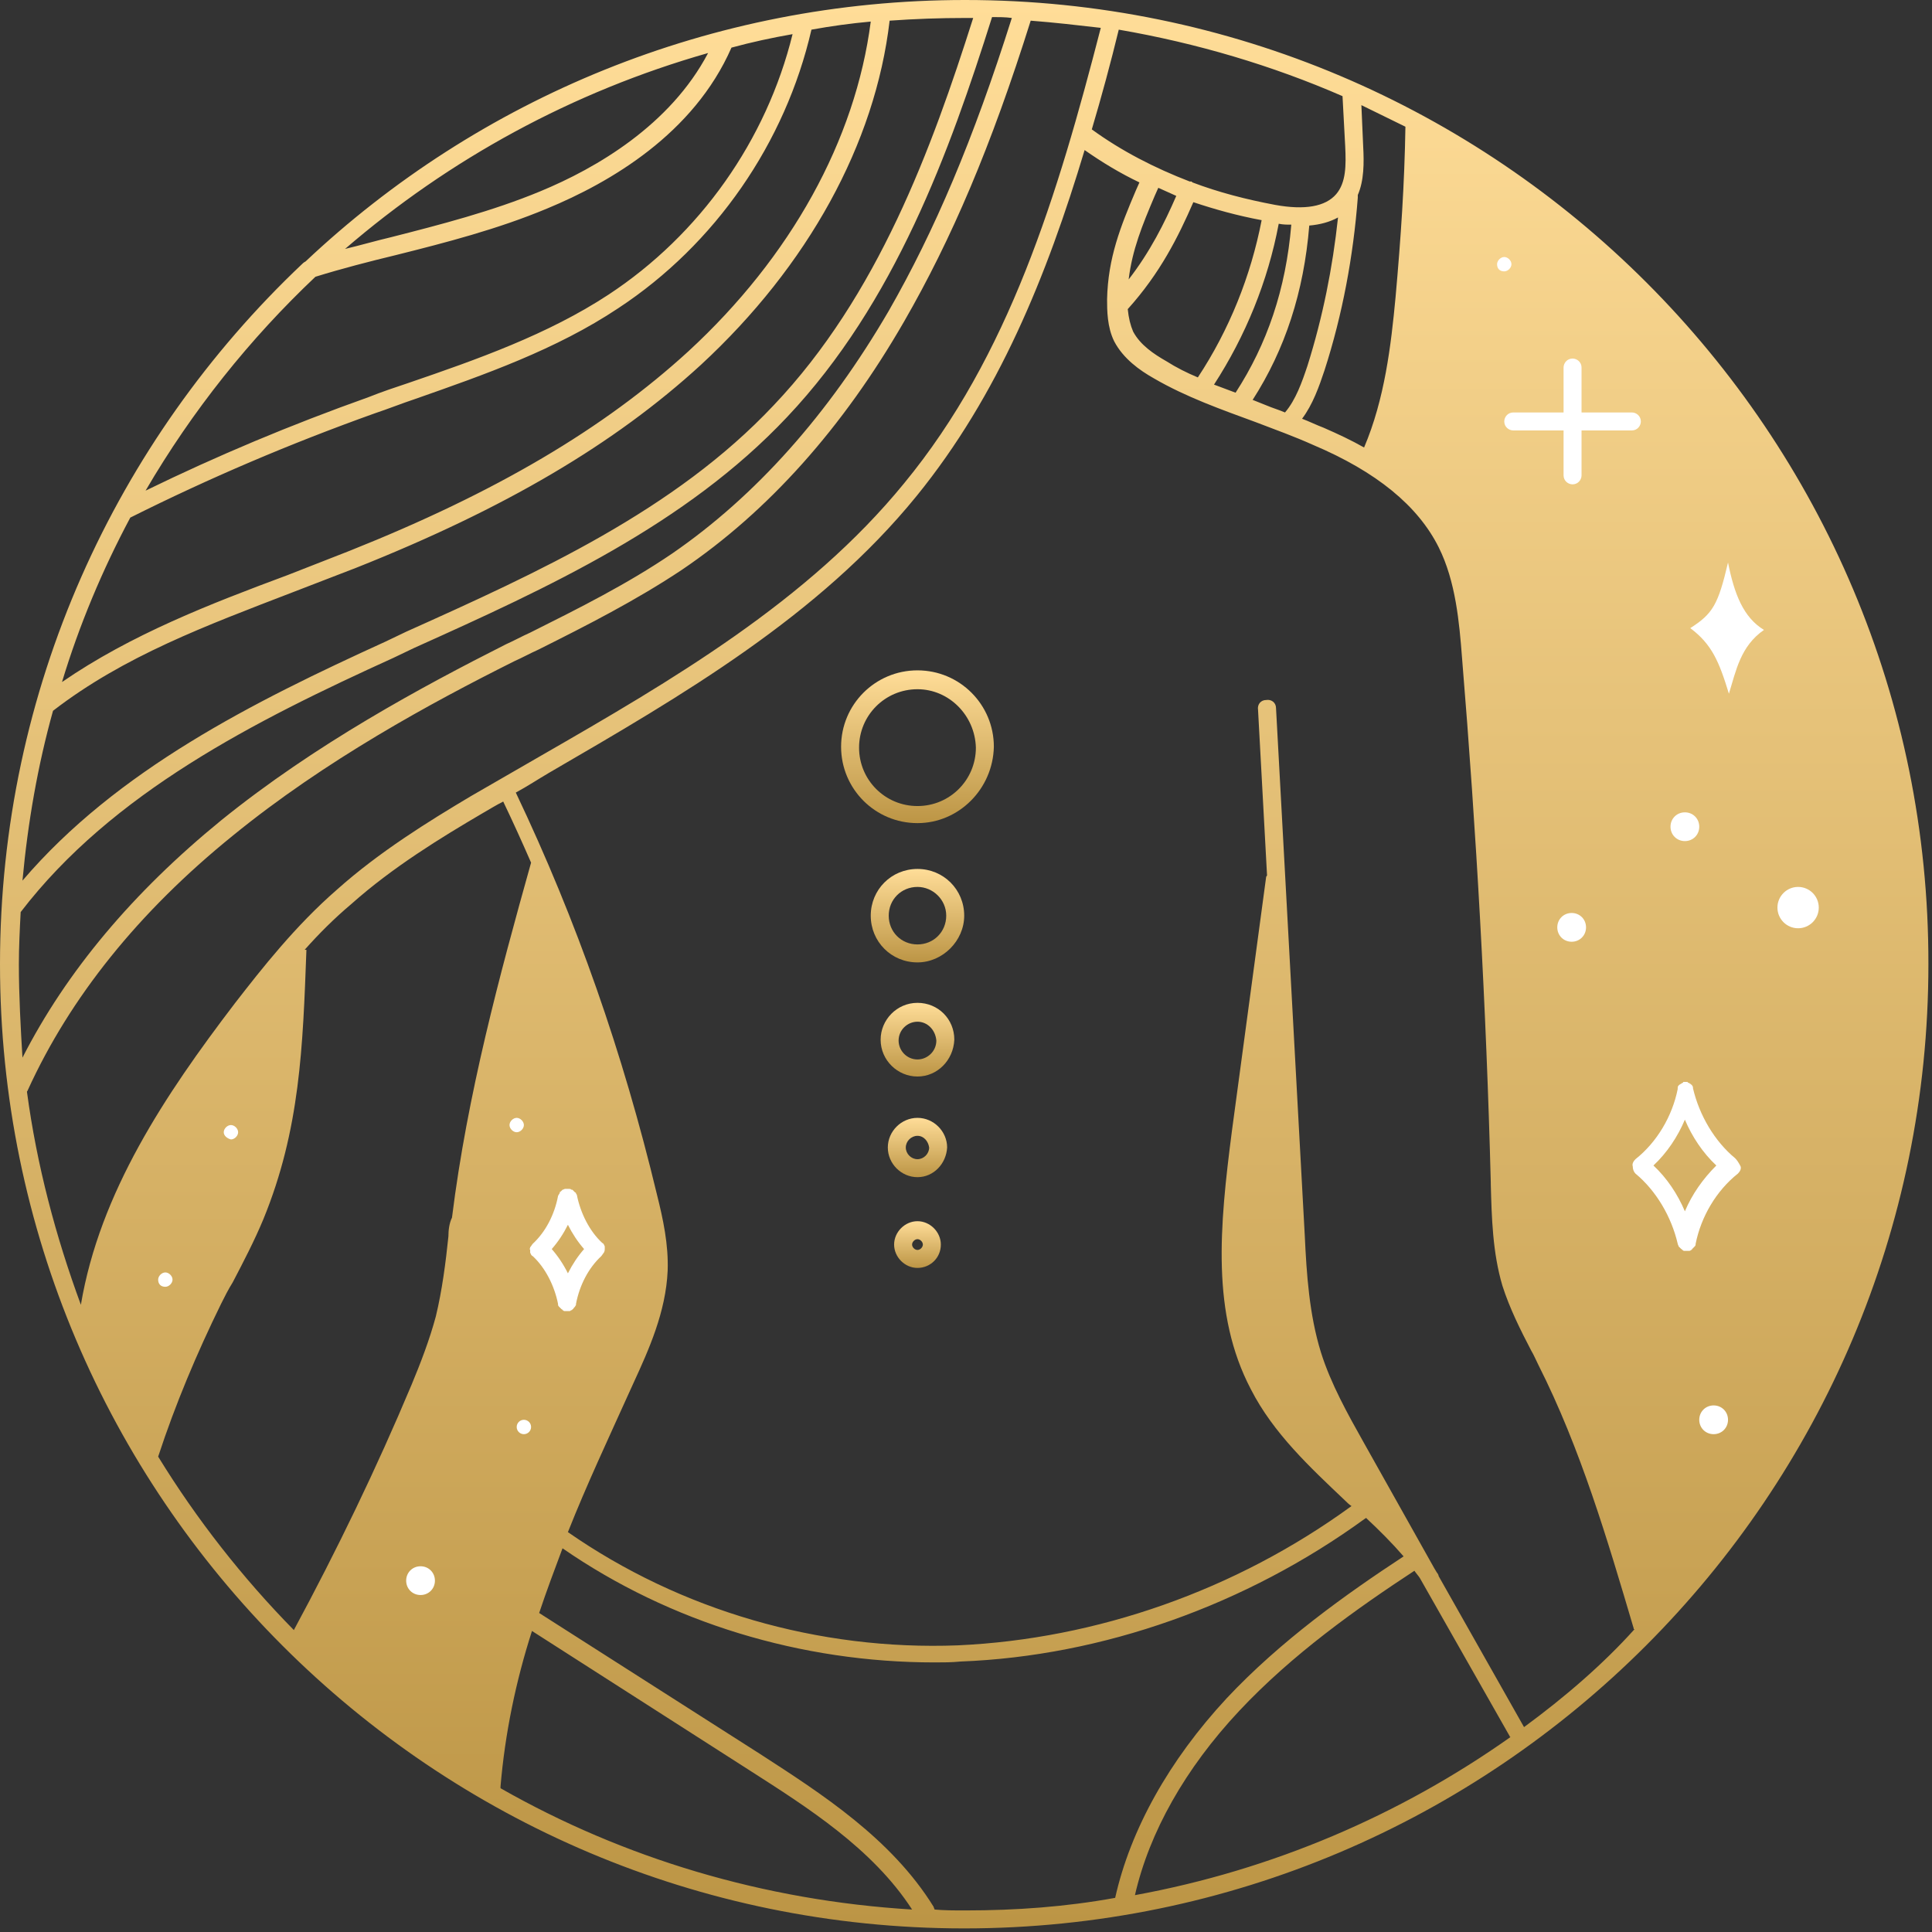 <?xml version="1.0" encoding="UTF-8"?> <svg xmlns="http://www.w3.org/2000/svg" width="215" height="215" viewBox="0 0 215 215" fill="none"><rect x="0" y="0" width="215" height="215" fill="#333333" stroke="none"/> <path d="M102.1 91.6C97.4 91.6 93.6 87.8 93.6 83.1C93.6 78.4 97.4 74.6 102.1 74.6C106.8 74.6 110.6 78.4 110.6 83.1C110.5 87.8 106.7 91.6 102.1 91.6ZM102.1 76.7C98.5 76.7 95.6 79.6 95.6 83.2C95.6 86.8 98.5 89.7 102.1 89.7C105.7 89.7 108.6 86.8 108.6 83.2C108.5 79.6 105.6 76.7 102.1 76.7Z" fill="url(#paint0_linear_3_327)"></path> <path d="M102.1 107.1C99.2 107.1 96.9 104.8 96.9 101.9C96.9 99 99.2 96.7 102.1 96.7C105 96.7 107.3 99 107.3 101.9C107.3 104.7 104.9 107.1 102.1 107.1ZM102.1 98.7C100.3 98.7 98.9 100.1 98.9 101.9C98.9 103.7 100.3 105.1 102.1 105.1C103.9 105.1 105.3 103.7 105.3 101.9C105.3 100.1 103.8 98.7 102.1 98.7Z" fill="url(#paint1_linear_3_327)"></path> <path d="M102.1 119.8C99.9 119.8 98 118 98 115.7C98 113.5 99.8 111.6 102.1 111.6C104.4 111.6 106.2 113.4 106.2 115.7C106.1 118 104.3 119.8 102.1 119.8ZM102.1 113.7C101 113.7 100 114.6 100 115.8C100 116.9 100.9 117.9 102.1 117.9C103.2 117.9 104.2 117 104.2 115.8C104.1 114.6 103.2 113.7 102.1 113.7Z" fill="url(#paint2_linear_3_327)"></path> <path d="M102.1 131C100.3 131 98.8 129.5 98.8 127.7C98.8 125.9 100.3 124.4 102.1 124.4C103.9 124.4 105.4 125.9 105.4 127.7C105.3 129.5 103.9 131 102.1 131ZM102.1 126.4C101.4 126.4 100.8 127 100.8 127.7C100.8 128.4 101.4 129 102.1 129C102.8 129 103.4 128.4 103.4 127.7C103.3 127 102.8 126.4 102.1 126.4Z" fill="url(#paint3_linear_3_327)"></path> <path d="M102.1 141.1C100.7 141.1 99.5 139.9 99.5 138.5C99.5 137.1 100.7 135.9 102.1 135.9C103.5 135.9 104.7 137.1 104.7 138.5C104.7 140 103.5 141.1 102.1 141.1ZM102.1 137.9C101.8 137.9 101.5 138.2 101.5 138.5C101.5 138.8 101.8 139.1 102.1 139.1C102.4 139.1 102.7 138.8 102.7 138.5C102.7 138.2 102.4 137.9 102.1 137.9Z" fill="url(#paint4_linear_3_327)"></path> <path d="M107.4 0C79.1 0 53.2 11 34 29.1C33.8 29.2 33.7 29.3 33.6 29.4C12.9 49 0 76.7 0 107.3C0 166.5 48.1 214.6 107.3 214.6C166.5 214.6 214.6 166.5 214.6 107.3C214.7 48.1 166.6 0 107.4 0ZM151.7 16.3L151.5 11.7C153.1 12.5 154.8 13.3 156.4 14.1C156.3 20.4 155.9 26.4 155.3 33.1C154.8 38.4 154.1 44.4 151.8 49.8C150.4 49 148.9 48.3 147.3 47.6C146.5 47.3 145.7 46.9 144.9 46.6C146.1 45 146.8 43 147.4 41.2C149.4 35 150.6 28.5 151.1 22C151.1 21.9 151.1 21.8 151.1 21.7C151.8 20.1 151.8 18.1 151.7 16.3ZM132.8 22.5C135.2 23.3 137.7 24 140.4 24.5C139.2 30.7 136.8 36.7 133.3 42C132.1 41.5 130.9 40.9 129.8 40.2C128.4 39.4 126.9 38.4 126.1 36.9C125.8 36.2 125.6 35.4 125.5 34.4C129.1 30.4 131.1 26.4 132.8 22.5ZM125.6 31.1C126 27.8 127.1 25.1 128.5 21.8L128.9 20.9C129.6 21.2 130.2 21.5 130.9 21.8C129.6 24.8 128 28 125.6 31.1ZM142.3 24.9C142.8 25 143.2 25 143.7 25C143.1 32.2 141 38.3 137.5 43.7C136.7 43.4 135.9 43.1 135.1 42.8C138.6 37.4 141.1 31.3 142.3 24.9ZM145.7 25.1C146.9 25 148 24.7 148.9 24.2C148.3 29.8 147.2 35.3 145.5 40.7C144.9 42.5 144.2 44.5 143 45.9C142.3 45.6 141.6 45.4 140.9 45.1C140.4 44.9 139.9 44.7 139.4 44.5C143 38.9 145.1 32.5 145.7 25.1ZM149.4 10.7L149.7 16.3C149.8 18.4 149.8 20.3 148.7 21.6C147.5 23 145.2 23.4 141.9 22.8C138.7 22.2 135.6 21.4 132.7 20.3L132.6 20.2C132.5 20.2 132.5 20.2 132.4 20.2C128.5 18.7 124.8 16.8 121.5 14.4C122.6 10.7 123.6 7 124.5 3.3C133.2 4.8 141.6 7.3 149.4 10.7ZM78.8 5.9C74.6 13.9 66.4 18.7 60.1 21.3C54.8 23.5 49 25 43.5 26.4C41.8 26.8 40.1 27.3 38.4 27.7C50 17.7 63.7 10.2 78.8 5.9ZM35.1 30.8C38 29.9 41.1 29.1 44 28.4C49.6 27 55.4 25.5 60.9 23.2C67.9 20.3 77.2 14.9 81.4 5.3C83.6 4.7 85.9 4.2 88.2 3.8C85.3 15.6 77.9 26.1 67.7 32.8C61 37.2 53.1 40 45.5 42.6C44 43.1 42.5 43.6 41 44.2C32.3 47.3 24.2 50.7 16.2 54.6C21.4 45.7 27.8 37.7 35.1 30.8ZM14.5 57.6C23.3 53.2 32.2 49.4 41.7 46C43.2 45.5 44.7 44.9 46.2 44.4C53.9 41.7 61.9 38.9 68.8 34.3C79.6 27.2 87.4 15.9 90.3 3.3C92.5 2.9 94.7 2.6 96.9 2.4C95.2 15.6 88 28.6 76.6 39.1C67.2 47.7 55.2 54.8 38.9 61.3C36.6 62.2 34.3 63.1 32 64C23.4 67.2 14.6 70.6 6.9 75.9C8.8 69.6 11.4 63.4 14.5 57.6ZM5.9 79.1C13.8 73 23 69.6 32.6 65.9C34.9 65 37.3 64.1 39.6 63.2C56.2 56.6 68.4 49.4 78 40.6C89.9 29.6 97.4 16 99 2.3C101.8 2.1 104.6 2 107.4 2C107.7 2 108 2 108.3 2C103.7 16.5 97.7 32.9 86.1 45.1C75.1 56.8 59.9 63.7 45.2 70.3L42.9 71.4C28.2 78.1 13 85.7 2.5 98C3.1 91.5 4.2 85.2 5.9 79.1ZM2.1 107.3C2.1 105.4 2.2 103.4 2.3 101.5C12.5 88.2 28.4 80.2 43.8 73.2L46.1 72.1C61 65.4 76.3 58.4 87.6 46.4C99.6 33.7 105.7 16.8 110.4 1.9C111.1 1.9 111.9 1.9 112.6 2C108.3 15.6 104 25.7 98.9 34.6C92.2 46.1 84.1 55.2 74.8 61.6C69.8 65 64.4 67.7 59 70.4C58.1 70.8 57.2 71.3 56.3 71.7C47 76.4 35.1 82.8 24.6 91.3C14.8 99.3 7.4 108.1 2.5 117.7C2.3 114.4 2.1 110.8 2.1 107.3ZM3 121.5C3 121.4 3.1 121.4 3.1 121.3C7.8 111 15.4 101.5 25.9 93C36.2 84.6 48 78.2 57.2 73.6C58.1 73.2 59 72.7 59.9 72.3C65.3 69.6 70.8 66.8 75.9 63.4C85.5 56.9 93.8 47.6 100.6 35.8C105.9 26.6 110.3 16.3 114.7 2.3C117.3 2.5 119.9 2.8 122.5 3.1C117.7 21.7 112.3 39.6 100.6 53.8C89.9 66.9 74.8 75.7 60.2 84.1C57.6 85.6 55 87.1 52.4 88.6C47.7 91.4 42.2 94.8 37.5 99C32.9 103 29.2 107.7 26.1 111.7C18.4 121.8 11.1 132.7 9 145.2C6.2 137.6 4.1 129.7 3 121.5ZM49.9 137.6C49.6 140.5 49.2 143.6 48.5 146.5C47.8 149.1 46.8 151.7 45.8 154.1C41.9 163.4 37.5 172.5 32.7 181.4C27 175.6 21.9 169.1 17.6 162.1C19.5 156.3 21.9 150.6 24.6 145.1C25 144.3 25.4 143.5 25.9 142.7C27.1 140.4 28.3 138.1 29.3 135.7C33.4 125.7 33.7 116.5 34.1 105.7H33.9C35.5 103.9 37.2 102.2 39.1 100.6C43.7 96.5 49.1 93.2 53.7 90.5C54.4 90.1 55.2 89.6 56 89.2C57.1 91.5 58.1 93.7 59.1 96C55.6 108.5 52 121.8 50.3 135.5C50 136.1 49.9 136.9 49.9 137.6ZM55.7 199C55.7 198.9 55.7 198.9 55.7 198.8C56.2 192.9 57.4 187.1 59.2 181.5L83.4 197C89.8 201.1 97.1 205.7 101.5 212.5C85 211.5 69.4 206.8 55.7 199ZM107.4 212.6C106.2 212.6 105.1 212.6 104 212.5C104 212.4 103.9 212.3 103.9 212.2C99.2 204.6 91.4 199.6 84.6 195.2L60 179.5C60.8 177.1 61.7 174.7 62.6 172.3C74.6 180.6 89.2 185 104 185C105 185 105.9 185 106.9 184.9C122.7 184.3 138.7 178.6 151.9 169C152 169 152 168.9 152 168.9C153.5 170.3 154.9 171.7 156.2 173.2C149.8 177.4 142.5 182.6 136.5 189C130.1 195.9 125.8 203.6 124.1 211.2C118.6 212.2 113.1 212.6 107.4 212.6ZM137.9 190.4C143.8 184.1 151 179 157.4 174.8C157.6 175.1 157.8 175.3 158 175.6L168 193.2C168 193.3 168.1 193.3 168.1 193.3C155.8 202 141.6 208.1 126.3 210.9C127.9 203.9 131.9 196.8 137.9 190.4ZM169.6 192.2L160.1 175.4C160.1 175.3 160 175.1 159.9 175C159.8 174.8 159.7 174.7 159.6 174.5L151.8 160.6C150 157.4 148.1 154 147 150.5C145.7 146.3 145.4 141.8 145.2 137.5L142 78.8C142 78.2 141.5 77.8 140.9 77.9C140.3 77.9 139.9 78.4 140 79L141 97.4C141 97.5 140.9 97.5 140.9 97.6L137.1 125.8C135.7 136.6 134.8 146.2 139.2 154.6C141.7 159.5 145.8 163.3 149.7 167C149.9 167.2 150.1 167.4 150.4 167.6C137.5 177 122 182.4 106.6 183.1C91.1 183.7 75.7 179.2 63.2 170.5C65.3 165.2 67.7 160.1 70 155L70.5 153.9C72.2 150.2 74.1 146 74.3 141.4C74.4 138.5 73.8 135.7 73.1 132.9C69.3 117.1 64.2 102.5 57.4 88.2C58.7 87.5 59.9 86.7 61.1 86C75.9 77.4 91.1 68.6 102 55.2C111.1 44 116.5 30.7 120.7 16.7C122.7 18.1 124.7 19.3 126.8 20.3L126.4 21.2C124.7 25.2 123.3 28.7 123.2 33.3C123.2 34.5 123.2 36.4 124 38C125 39.9 126.8 41.2 128.4 42.1C132 44.2 136 45.6 139.8 47C141.9 47.8 144.1 48.6 146.1 49.5C153.2 52.5 157.8 56.3 160.1 60.9C162 64.7 162.4 69.3 162.7 73.2C164.3 92.6 165.4 112.2 165.9 131.6V131.8C166 135.5 166.1 139.4 167.2 143.1C168 145.6 169.2 148 170.4 150.3C170.7 150.8 170.9 151.3 171.2 151.9C175.9 161.2 178.9 171.4 181.8 181.2C181.8 181.3 181.8 181.3 181.9 181.3C178.4 185.2 174.1 188.9 169.6 192.2Z" fill="url(#paint5_linear_3_327)"></path> <path d="M200.1 103.3C201.37 103.3 202.4 102.27 202.4 101C202.4 99.73 201.37 98.7 200.1 98.7C198.83 98.7 197.8 99.73 197.8 101C197.8 102.27 198.83 103.3 200.1 103.3Z" fill="white"></path> <path d="M189.1 158C189.1 157.1 189.8 156.4 190.7 156.4C191.6 156.4 192.3 157.1 192.3 158C192.3 158.9 191.6 159.6 190.7 159.6C189.8 159.6 189.1 158.9 189.1 158Z" fill="white"></path> <path d="M173.3 103.2C173.3 102.3 174 101.6 174.9 101.6C175.8 101.6 176.5 102.3 176.5 103.2C176.5 104.1 175.8 104.8 174.9 104.8C174 104.8 173.3 104.1 173.3 103.2Z" fill="white"></path> <path d="M45.2 175.9C45.2 175 45.9 174.3 46.8 174.3C47.7 174.3 48.4 175 48.4 175.9C48.4 176.8 47.7 177.5 46.8 177.5C45.9 177.5 45.2 176.8 45.2 175.9Z" fill="white"></path> <path d="M58.3 159.6C58.742 159.6 59.1 159.242 59.1 158.8C59.1 158.358 58.742 158 58.3 158C57.858 158 57.5 158.358 57.5 158.8C57.5 159.242 57.858 159.6 58.3 159.6Z" fill="white"></path> <path d="M17.6 142.4C17.6 142 18 141.6 18.4 141.6C18.8 141.6 19.2 142 19.2 142.4C19.2 142.8 18.8 143.2 18.4 143.2C17.9 143.2 17.6 142.9 17.6 142.4Z" fill="white"></path> <path d="M56.7 125.2C56.7 124.8 57.1 124.4 57.5 124.4C57.9 124.4 58.3 124.8 58.3 125.2C58.3 125.6 57.9 126 57.5 126C57.1 126 56.7 125.6 56.7 125.2Z" fill="white"></path> <path d="M24.9 126C24.9 125.6 25.3 125.2 25.7 125.2C26.1 125.2 26.5 125.6 26.5 126C26.5 126.4 26.1 126.8 25.7 126.8C25.3 126.7 24.9 126.4 24.9 126Z" fill="white"></path> <path d="M166.6 29.4C166.6 29 167 28.6 167.4 28.6C167.8 28.6 168.2 29 168.2 29.4C168.2 29.8 167.8 30.2 167.4 30.2C166.9 30.2 166.6 29.9 166.6 29.4Z" fill="white"></path> <path d="M185.9 92C185.9 91.1 186.6 90.4 187.5 90.4C188.4 90.4 189.1 91.1 189.1 92C189.1 92.9 188.4 93.6 187.5 93.6C186.6 93.6 185.9 92.9 185.9 92Z" fill="white"></path> <path d="M193.1 128.9C190.8 127 189.1 124.1 188.4 121.1V121C188.4 120.9 188.3 120.8 188.3 120.8C188.3 120.7 188.2 120.7 188.2 120.7L188.1 120.6C188 120.6 188 120.5 187.9 120.5C187.9 120.5 187.8 120.5 187.8 120.4C187.7 120.4 187.7 120.4 187.6 120.4C187.5 120.4 187.5 120.4 187.4 120.4C187.3 120.4 187.3 120.4 187.3 120.5C187.2 120.5 187.2 120.5 187.1 120.6C187 120.6 187 120.7 186.9 120.7L186.8 120.8C186.7 120.9 186.7 121 186.7 121.1V121.2C186.1 124.2 184.4 127.1 182 129C181.8 129.2 181.6 129.5 181.7 129.8C181.7 130.1 181.8 130.4 182 130.6C184.3 132.5 186 135.4 186.7 138.4C186.7 138.5 186.8 138.6 186.8 138.7C186.8 138.7 186.8 138.7 186.9 138.8C187 138.9 187 138.9 187.1 139C187.1 139 187.2 139 187.2 139.1C187.3 139.1 187.3 139.2 187.4 139.2C187.4 139.2 187.4 139.2 187.5 139.2C187.6 139.2 187.6 139.2 187.7 139.2C187.8 139.2 187.8 139.2 187.9 139.2C187.9 139.2 187.9 139.2 188 139.2C188.1 139.2 188.2 139.1 188.2 139.1C188.2 139.1 188.3 139.1 188.3 139C188.4 138.9 188.4 138.9 188.5 138.8C188.5 138.8 188.5 138.8 188.6 138.7C188.7 138.6 188.7 138.5 188.7 138.4C189.3 135.4 191 132.5 193.4 130.6C193.6 130.4 193.8 130.1 193.7 129.8C193.5 129.4 193.3 129.1 193.1 128.9ZM187.5 134.8C186.7 132.9 185.5 131.1 184 129.7C185.5 128.3 186.7 126.5 187.5 124.6C188.3 126.5 189.5 128.3 191 129.7C189.5 131.2 188.3 132.9 187.5 134.8Z" fill="white"></path> <path d="M181.6 45.9H176V40.9C176 40.3 175.5 39.9 175 39.9C174.4 39.9 174 40.4 174 40.9V45.9H168.4C167.8 45.9 167.4 46.4 167.4 46.9C167.4 47.5 167.9 47.9 168.4 47.9H174V52.9C174 53.5 174.5 53.9 175 53.9C175.6 53.9 176 53.4 176 52.9V47.9H181.6C182.2 47.9 182.6 47.4 182.6 46.9C182.6 46.3 182.1 45.9 181.6 45.9Z" fill="white"></path> <path d="M188.1 69.9C190.6 68.3 191.2 67.3 192.3 62.6C193 66.1 194 68.7 196.3 70.1C193.7 71.9 193.2 74.6 192.4 77.2C191.3 73.6 190.5 71.7 188.1 69.9Z" fill="white"></path> <path d="M67.3 139C67.3 138.9 67.3 138.8 67.3 138.7C67.2 138.5 67.2 138.4 67 138.3C65.6 137 64.6 135 64.2 133C64.2 132.9 64.1 132.9 64.1 132.8C64.1 132.8 64.1 132.7 64 132.7L63.9 132.6C63.8 132.5 63.8 132.5 63.7 132.4C63.7 132.4 63.7 132.4 63.6 132.4C63.5 132.3 63.4 132.3 63.3 132.3C63.2 132.3 63.2 132.3 63.1 132.3C63 132.3 63 132.3 62.9 132.3C62.8 132.3 62.7 132.4 62.6 132.4C62.5 132.5 62.5 132.5 62.4 132.6C62.4 132.6 62.3 132.6 62.3 132.7C62.3 132.7 62.3 132.8 62.2 132.9C62.2 133 62.1 133 62.1 133.1C61.7 135.2 60.7 137.1 59.3 138.4C59.2 138.5 59.1 138.7 59 138.8C59 138.9 58.9 139 59 139.1C59 139.2 59 139.3 59 139.4C59.1 139.6 59.1 139.7 59.3 139.8C60.7 141.1 61.7 143.1 62.1 145.1V145.2C62.1 145.3 62.2 145.4 62.2 145.4L62.3 145.5C62.4 145.6 62.4 145.6 62.5 145.7C62.5 145.7 62.6 145.7 62.6 145.8C62.7 145.8 62.7 145.9 62.8 145.9C62.8 145.9 62.8 145.9 62.9 145.9C63 145.9 63 145.9 63.1 145.9C63.2 145.9 63.2 145.9 63.3 145.9C63.3 145.9 63.3 145.9 63.4 145.9C63.5 145.9 63.5 145.8 63.6 145.8C63.6 145.8 63.7 145.8 63.7 145.7C63.8 145.7 63.8 145.6 63.9 145.5L64 145.4C64 145.3 64.1 145.3 64.1 145.2V145.1C64.5 143 65.5 141.1 66.9 139.8C67 139.7 67.1 139.5 67.2 139.4C67.3 139.2 67.3 139.1 67.3 139ZM61.4 139C62.1 138.2 62.7 137.3 63.2 136.3C63.7 137.3 64.3 138.2 65 139C64.3 139.8 63.7 140.7 63.2 141.7C62.7 140.7 62.1 139.8 61.4 139Z" fill="white"></path> <defs> <linearGradient id="paint0_linear_3_327" x1="102.1" y1="74.6" x2="102.1" y2="91.6" gradientUnits="userSpaceOnUse"> <stop stop-color="#FFDD98"></stop> <stop offset="1" stop-color="#BC9545"></stop> </linearGradient> <linearGradient id="paint1_linear_3_327" x1="102.1" y1="96.7" x2="102.1" y2="107.1" gradientUnits="userSpaceOnUse"> <stop stop-color="#FFDD98"></stop> <stop offset="1" stop-color="#BC9545"></stop> </linearGradient> <linearGradient id="paint2_linear_3_327" x1="102.1" y1="111.6" x2="102.1" y2="119.8" gradientUnits="userSpaceOnUse"> <stop stop-color="#FFDD98"></stop> <stop offset="1" stop-color="#BC9545"></stop> </linearGradient> <linearGradient id="paint3_linear_3_327" x1="102.1" y1="124.4" x2="102.1" y2="131" gradientUnits="userSpaceOnUse"> <stop stop-color="#FFDD98"></stop> <stop offset="1" stop-color="#BC9545"></stop> </linearGradient> <linearGradient id="paint4_linear_3_327" x1="102.1" y1="135.9" x2="102.1" y2="141.1" gradientUnits="userSpaceOnUse"> <stop stop-color="#FFDD98"></stop> <stop offset="1" stop-color="#BC9545"></stop> </linearGradient> <linearGradient id="paint5_linear_3_327" x1="107.3" y1="0" x2="107.3" y2="214.6" gradientUnits="userSpaceOnUse"> <stop stop-color="#FFDD98"></stop> <stop offset="1" stop-color="#BC9545"></stop> </linearGradient> </defs> </svg> 